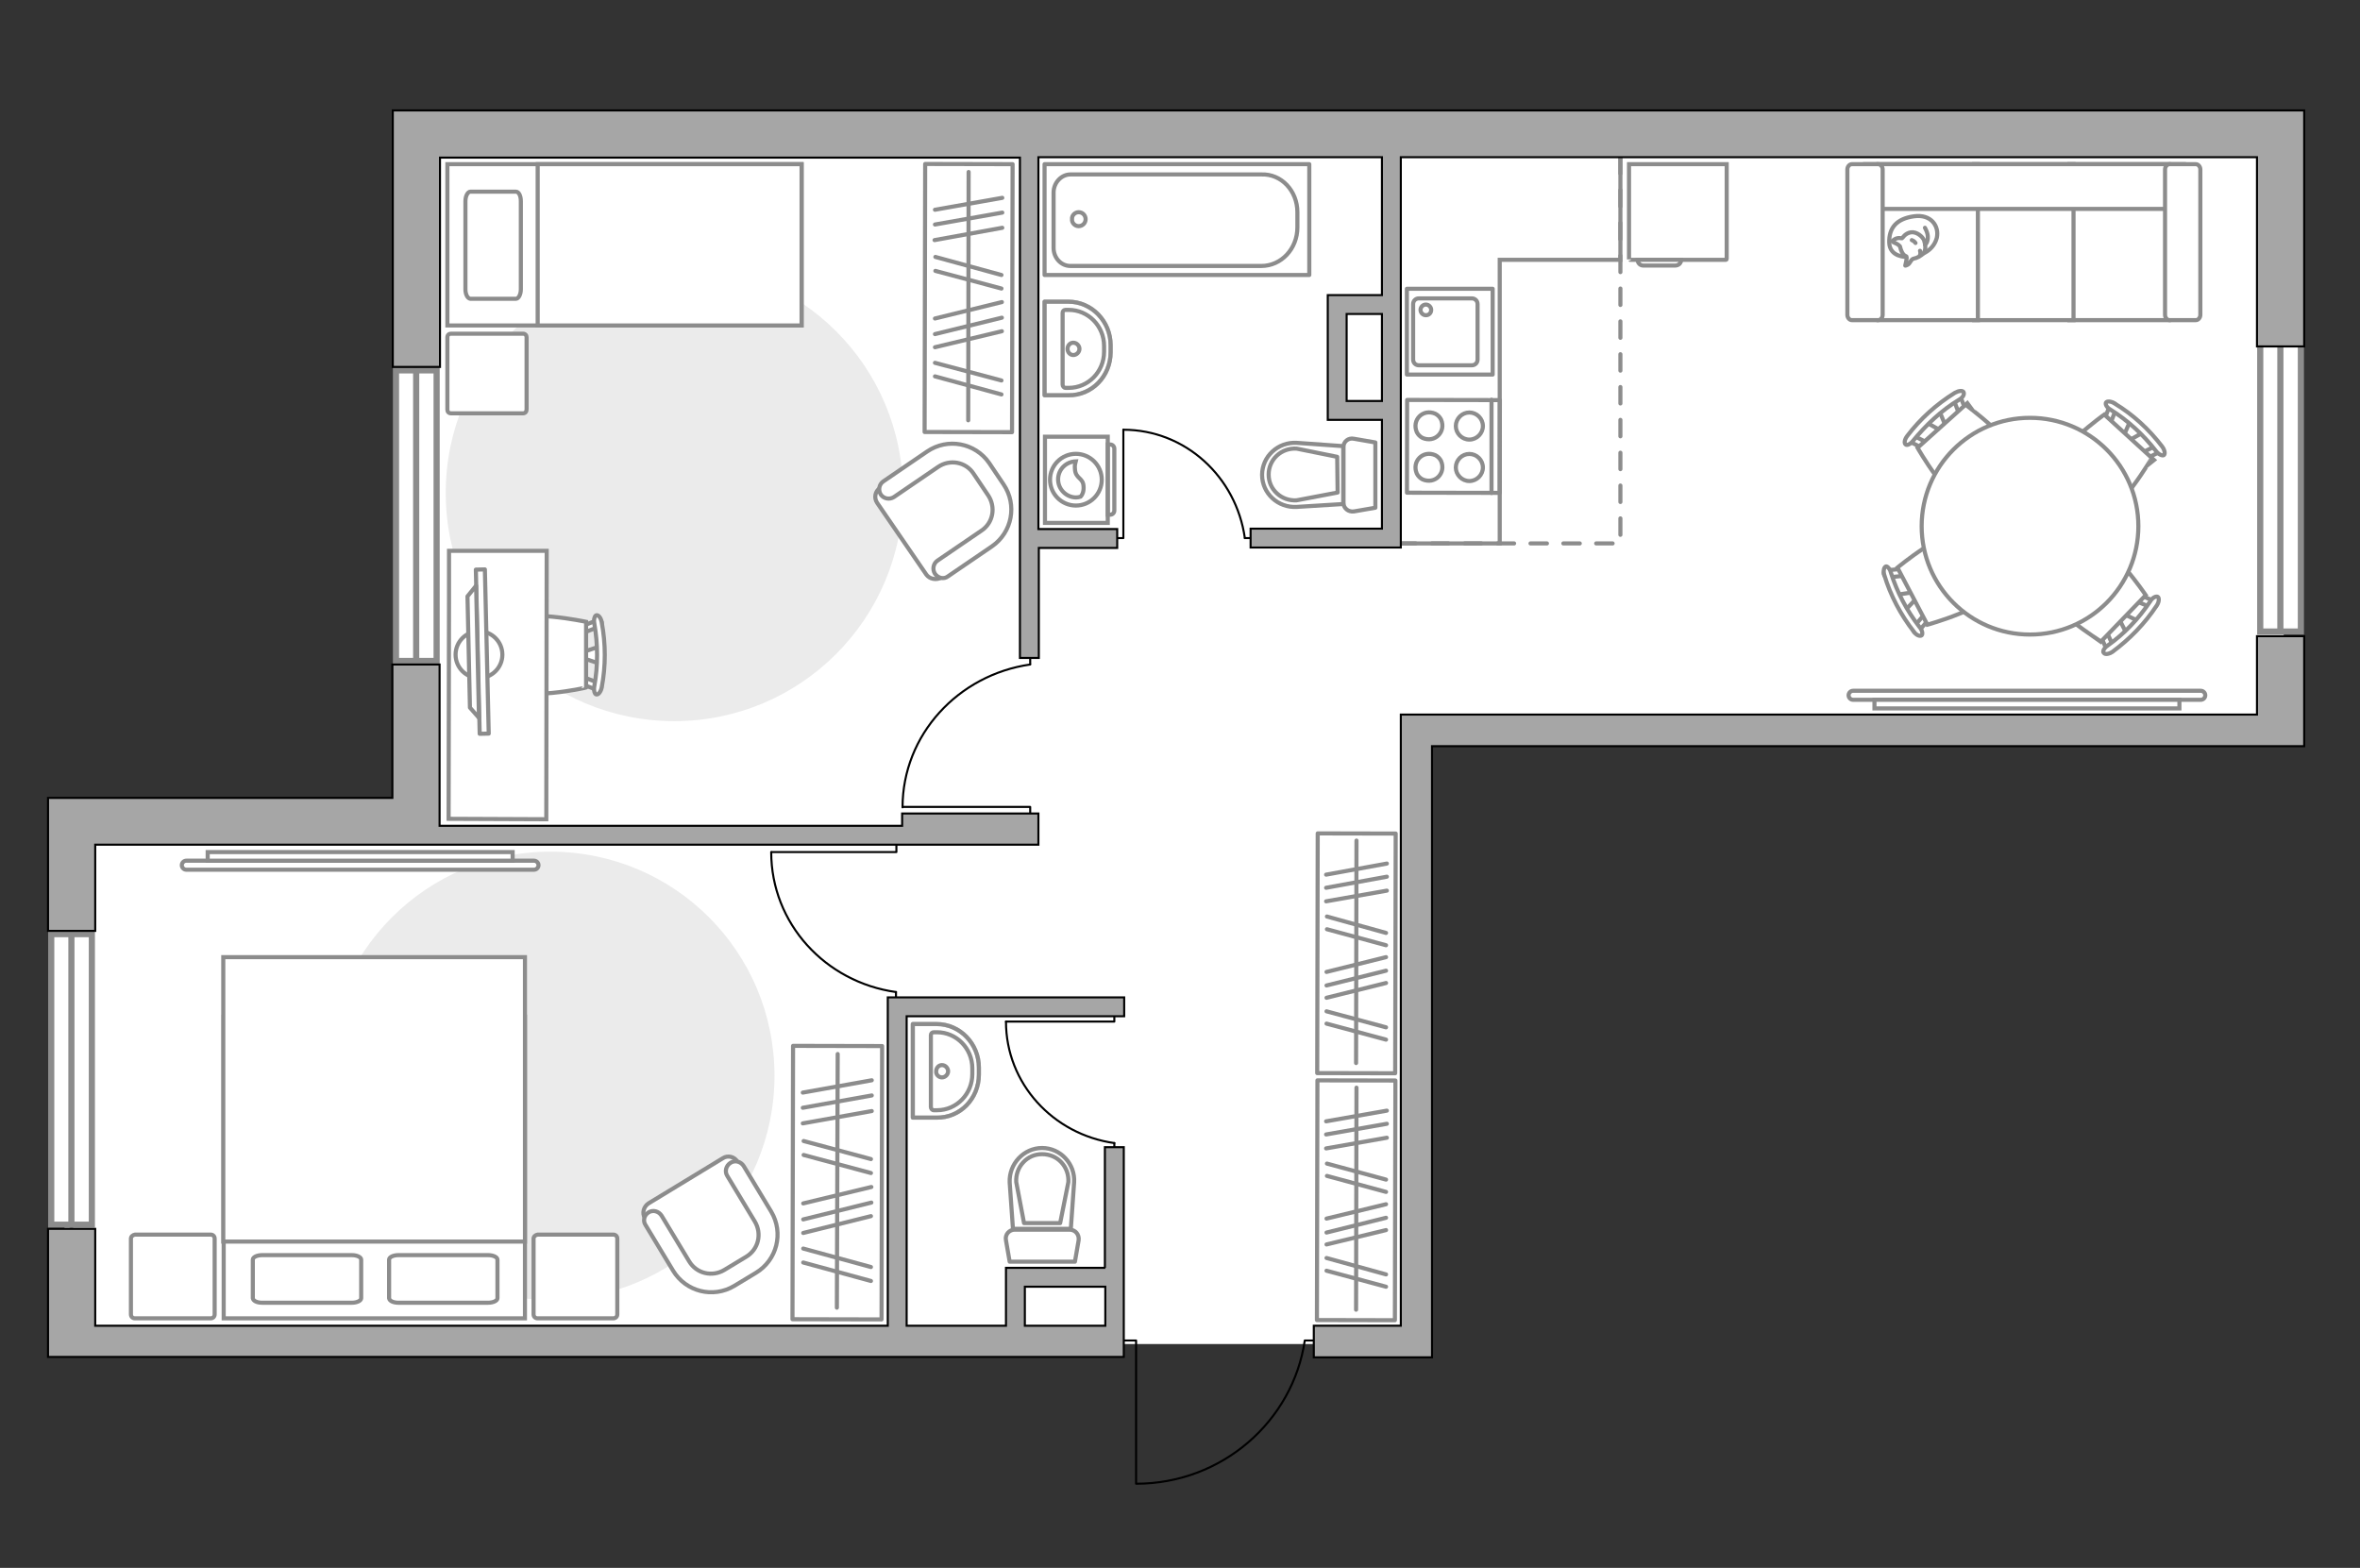 <?xml version="1.0" encoding="utf-8"?>
<!-- Generator: Adobe Illustrator 28.2.0, SVG Export Plug-In . SVG Version: 6.00 Build 0)  -->
<svg version="1.1" xmlns="http://www.w3.org/2000/svg" xmlns:xlink="http://www.w3.org/1999/xlink" x="0px" y="0px"
	 viewBox="0 0 575 382" style="enable-background:new 0 0 575 382;" xml:space="preserve">
<rect x="0" y="0" width="575" height="382" fill="#333333" stroke="none"/>
<style type="text/css">
	.st0{fill:#FFFFFF;}
	.st1{fill:#EBEBEB;}
	.st2{fill:#FFFFFF;stroke:#8C8C8C;stroke-miterlimit:10;}
	.st3{fill:none;stroke:#000000;stroke-width:0.5;stroke-linecap:round;stroke-linejoin:round;stroke-miterlimit:10;}
	.st4{fill-rule:evenodd;clip-rule:evenodd;fill:#FFFFFF;fill-opacity:0.1;stroke:#8C8C8C;stroke-miterlimit:10;}
	.st5{fill:#FFFFFF;stroke:#8C8C8C;stroke-linecap:round;stroke-linejoin:round;stroke-miterlimit:10;}
	.st6{fill:none;stroke:#8C8C8C;stroke-linecap:round;stroke-linejoin:round;stroke-miterlimit:10;}
	.st7{fill:#FFFFFF;stroke:#8C8C8C;stroke-width:1.5;stroke-linecap:round;stroke-miterlimit:10;}
	.st8{fill:none;stroke:#8C8C8C;stroke-linecap:round;stroke-linejoin:round;stroke-miterlimit:10;stroke-dasharray:4,4;}
	.st9{opacity:0.5;fill:none;stroke:#8C8C8C;stroke-linecap:round;stroke-linejoin:round;stroke-miterlimit:10;}
	.st10{fill:#A6A6A6;stroke:#000000;stroke-width:0.5;stroke-miterlimit:10;}
</style>
<g id="bg_1_">
	
		<rect x="255.5" y="-123" transform="matrix(-1.836970e-16 1 -1 -1.836970e-16 433.416 -222.886)" class="st0" width="145.3" height="456.6"/>
	
		<rect x="117.9" y="99.2" transform="matrix(-1.836970e-16 1 -1 -1.836970e-16 445.315 83.363)" class="st0" width="126.2" height="330.4"/>
	
		<rect x="175.2" y="82" transform="matrix(-1.836970e-16 1 -1 -1.836970e-16 428.556 -18.714)" class="st0" width="96.8" height="245.9"/>
</g>
<g id="furniture_1_">
	<path id="Vector_96_00000121279662081962386970000009508441695815198908_" class="st1" d="M134.1,316.7c30.1,0,54.6-24.4,54.6-54.6
		s-24.4-54.6-54.6-54.6c-30.1,0-54.6,24.4-54.6,54.6S104,316.7,134.1,316.7z"/>
	<path id="Vector_96_00000076572082318867997400000002828504390208725934_" class="st1" d="M164.3,175.7c30.7,0,55.7-24.9,55.7-55.7
		S195,64.4,164.3,64.4c-30.7,0-55.7,24.9-55.7,55.7S133.5,175.7,164.3,175.7z"/>
	<g>
		<path id="Vector_8_00000018210755080713410100000013096280558856309170_" class="st2" d="M397.1,63.3h23.4c0.1,0,0.2-0.1,0.2-0.2
			V40h-23.8v23.2C396.9,63.2,397,63.3,397.1,63.3z"/>
		<path id="Vector_9_00000134219330199325709570000010523294710380548250_" class="st2" d="M409.6,63.3h-10.6c0,0.8,0.6,1.4,1.4,1.4
			h7.7C409,64.7,409.6,64.1,409.6,63.3z"/>
	</g>
	<g id="Group_31_00000159451822391410921470000014629649878213958580_">
		<path id="Vector_149_00000091727845800669517320000001774210685023807384_" class="st3" d="M273.7,104.7v26.4h-3.4"/>
		<path id="Vector_150_00000117649110511355260260000001811830083428171964_" class="st3" d="M305.7,131.1h-2.4"/>
		<path id="Vector_151_00000111884105684607952020000011062120623950485890_" class="st3" d="M303.3,131.1
			c-2.1-14.9-14.5-26.4-29.6-26.4"/>
	</g>
	<g id="Group_31_00000083081411133954011890000001853788722966304702_">
		<path id="Vector_149_00000116212306742368461450000011787457944167846554_" class="st3" d="M220,196.6l31,0l0,3.9"/>
		<path id="Vector_150_00000093164767419579985970000016856944564001662625_" class="st3" d="M251,159v2.8"/>
		<path id="Vector_151_00000123409561569798406790000010513412235617324168_" class="st3" d="M251,161.9
			c-17.5,2.5-31.1,17.1-31.1,34.8"/>
	</g>
	<g id="Group_31_00000013879517542005104270000017727000307813954977_">
		<path id="Vector_149_00000065780364379463571870000015068475804946960554_" class="st3" d="M188,207.6l30.4,0v-3.9"/>
		<path id="Vector_150_00000155853457683423507880000013534435682648091535_" class="st3" d="M218.3,244.5v-2.8"/>
		<path id="Vector_151_00000174601779831485905380000006690198099301575042_" class="st3" d="M218.3,241.7
			c-17.2-2.4-30.4-16.7-30.4-34.1"/>
	</g>
	<g id="Group_31_00000091710379751863858110000000768877858345546637_">
		<path id="Vector_149_00000093873296786231686460000017242024788507639739_" class="st3" d="M245.1,248.9h26.4v-3.4"/>
		<path id="Vector_150_00000026132753579063332560000006510048032203582901_" class="st3" d="M271.5,280.9v-2.4"/>
		<path id="Vector_151_00000124154078165897835060000016965538790309916093_" class="st3" d="M271.5,278.5
			c-14.9-2.1-26.4-14.5-26.4-29.6"/>
	</g>
	<g>
		<g>
			<path class="st2" d="M269.9,127.4l0-21l-15.3,0l0,21L269.9,127.4z"/>
			<path class="st4" d="M271.5,124.4l0-15.1c0-0.5-0.4-1-1-1l-0.6,0l0,17.1l0.6,0C271,125.4,271.5,125,271.5,124.4z"/>
		</g>
		<g>
			
				<ellipse transform="matrix(1.812643e-03 -1 1 1.812643e-03 144.759 378.762)" class="st2" cx="262.1" cy="116.9" rx="6.3" ry="6.3"/>
			<path class="st2" d="M264,118.5c-0.1-2.2-2-1.8-2.1-4.3c-0.1-0.8,0.1-1.4,0.2-1.8c-2.4,0.1-4.3,2-4.3,4.4c0,2.4,2,4.4,4.4,4.4
				c0.4,0,0.8-0.1,1.1-0.2C263.7,120.6,264.1,119.7,264,118.5z"/>
		</g>
	</g>
	<polyline class="st2" points="394.8,36.4 394.8,63.3 365.4,63.3 365.4,132.4 337.3,132.4 	"/>
	<g>
		<path id="Vector_54_4_" class="st2" d="M528.4,40h-24.2V78h24.2V40z"/>
		<path id="Vector_55_4_" class="st2" d="M505.2,40H481V78h24.2V40z"/>
		<path id="Vector_56_5_" class="st2" d="M481.9,40h-24.2V78h24.2V40z"/>
		<path id="Vector_57_4_" class="st2" d="M529.7,50.9l2.3-10.9h-77.6v10.9H529.7z"/>
		<path id="Vector_58_4_" class="st2" d="M527.5,41.3v35.4c0,0.7,0.5,1.3,1.1,1.3h6.4c0.6,0,1.1-0.6,1.1-1.3V41.3
			c0-0.7-0.5-1.3-1.1-1.3h-6.4C528,40,527.5,40.6,527.5,41.3z"/>
		<path id="Vector_59_4_" class="st2" d="M450.1,41.3v35.4c0,0.7,0.5,1.3,1.1,1.3h6.4c0.6,0,1.1-0.6,1.1-1.3V41.3
			c0-0.7-0.5-1.3-1.1-1.3h-6.4C450.6,40,450.1,40.6,450.1,41.3z"/>
		<g>
			<path class="st5" d="M464.5,62.6c0,0-4.1,0.1-4.2-3.5s1.8-5.8,6-6.4c4.2-0.6,6.2,2.4,5.6,5.2C471.2,60.7,468.5,62.6,464.5,62.6z"
				/>
			<path class="st5" d="M462.9,60c0,0-0.4-0.5-1.2-0.8c-0.8-0.3-0.6-0.5-0.6-0.5s0.7-0.8,1.8-0.7c0.6,0.1,0.6,0,0.6,0
				s0.7-1.2,2.1-1.4c1.4-0.2,2.9,1.1,3.2,2c0.3,0.9,0.5,2.2-0.1,3c-0.5,0.7-1.7,1.3-2.4,1.4c-0.7,0.1-0.9,1.2-1.5,1.5
				c-0.6,0.3-0.6,0.2-0.6,0.2s0.5-1.9,0.3-2.2C464.4,62.3,463.5,62.5,462.9,60z"/>
			<path class="st5" d="M466.7,59.2c0,0-0.3-0.5-0.9-0.7"/>
			<path class="st5" d="M467.8,61.1c0,0,0.2,0.6,0,1"/>
			<path class="st6" d="M469,59.6c0,0,0.6-0.2,0.7-1.6c0.1-1.2-0.7-2.5-0.7-2.5"/>
		</g>
	</g>
	<g id="Group_2_7_">
		<g id="Group_3_7_">
			<path id="Vector_10_7_" class="st2" d="M472.5,100.1l1.8,4.3l-0.9,0.8l-4.1-2.3L472.5,100.1z"/>
		</g>
		<g id="Group_4_7_">
			<path id="Vector_11_7_" class="st2" d="M469.2,108.9c-0.3,0.3-0.7,0.3-0.9,0.2l-3.4-1.7c-0.3-0.2-0.3-0.6,0-1
				c0.3-0.4,0.8-0.5,1-0.4l3.4,1.7c0.3,0.2,0.3,0.6,0,1C469.3,108.8,469.2,108.8,469.2,108.9z"/>
		</g>
		<g id="Group_5_7_">
			<path id="Vector_12_7_" class="st2" d="M478.4,100.5c-0.1,0.1-0.1,0.1-0.2,0.1c-0.4,0.3-0.8,0.2-1-0.1l-1.4-3.6
				c-0.1-0.3,0.1-0.8,0.6-1c0.4-0.3,0.8-0.2,1,0.1l1.4,3.6C478.8,99.9,478.7,100.3,478.4,100.5z"/>
		</g>
		<path id="Vector_13_7_" class="st2" d="M491.2,112.3c-0.2,3.9-7.8,10.7-11.7,10.5c-4.6-0.2-12.3-13.7-12.3-13.7l11.7-10.5
			C478.9,98.7,491.5,107.7,491.2,112.3z"/>
		<path id="Vector_14_7_" class="st2" d="M477.3,97.4c-4.3,2.6-8,6.1-11.2,10c-0.6,0.8-1.5,1.2-1.8,0.9c-0.4-0.3-0.3-1.2,0.4-2.1
			c3.2-4.2,7.1-7.7,11.6-10.5c0.9-0.5,1.8-0.6,2.1-0.2C478.7,96.1,478.2,96.9,477.3,97.4z"/>
	</g>
	<g id="Group_2_19_">
		<g id="Group_3_19_">
			<path id="Vector_10_19_" class="st2" d="M518.1,154.3l-2.1-4.1l0.8-0.9l4.2,2L518.1,154.3z"/>
		</g>
		<g id="Group_4_19_">
			<path id="Vector_11_19_" class="st2" d="M520.8,145.3c0.3-0.3,0.7-0.4,0.9-0.2l3.5,1.5c0.3,0.1,0.4,0.6,0.1,1
				c-0.3,0.4-0.8,0.6-1,0.5l-3.5-1.5c-0.3-0.1-0.4-0.6-0.1-1C520.7,145.4,520.8,145.4,520.8,145.3z"/>
		</g>
		<g id="Group_5_19_">
			<path id="Vector_12_19_" class="st2" d="M512.2,154.3c0.1-0.1,0.1-0.1,0.2-0.2c0.4-0.3,0.8-0.3,1,0.1l1.6,3.5
				c0.2,0.3,0,0.8-0.5,1.1c-0.4,0.3-0.8,0.3-1-0.1l-1.6-3.5C511.8,155,511.9,154.6,512.2,154.3z"/>
		</g>
		<path id="Vector_13_19_" class="st2" d="M498.6,143.5c-0.1-3.9,7-11.2,10.9-11.3c4.6-0.1,13.3,12.8,13.3,12.8l-10.9,11.3
			C511.8,156.2,498.6,148.1,498.6,143.5z"/>
		<path id="Vector_14_19_" class="st2" d="M513.5,157.3c4.1-2.9,7.6-6.6,10.4-10.8c0.5-0.9,1.4-1.3,1.8-1.1c0.4,0.2,0.4,1.2-0.2,2.1
			c-2.9,4.4-6.6,8.2-10.8,11.3c-0.9,0.6-1.8,0.7-2.1,0.3C512.2,158.8,512.6,157.9,513.5,157.3z"/>
	</g>
	<g id="Group_2_17_">
		<g id="Group_3_17_">
			<path id="Vector_10_17_" class="st2" d="M522.1,105.4l-4.1,2.3l-0.9-0.8l1.9-4.3L522.1,105.4z"/>
		</g>
		<g id="Group_4_17_">
			<path id="Vector_11_17_" class="st2" d="M513.1,102.9c-0.3-0.3-0.4-0.7-0.3-0.9l1.4-3.6c0.1-0.3,0.5-0.4,1-0.1
				c0.4,0.3,0.6,0.7,0.5,1l-1.4,3.6c-0.1,0.3-0.5,0.4-1,0.1C513.2,103,513.2,103,513.1,102.9z"/>
		</g>
		<g id="Group_5_17_">
			<path id="Vector_12_17_" class="st2" d="M522.3,111.3c-0.1-0.1-0.1-0.1-0.2-0.1c-0.3-0.4-0.3-0.8,0-1l3.4-1.7
				c0.3-0.2,0.8,0,1.1,0.4c0.3,0.4,0.3,0.8,0,1l-3.4,1.7C523,111.6,522.6,111.6,522.3,111.3z"/>
		</g>
		<path id="Vector_13_17_" class="st2" d="M511.9,125.2c-3.9,0.2-11.4-6.6-11.6-10.6c-0.2-4.6,12.4-13.6,12.4-13.6l11.6,10.6
			C524.2,111.6,516.5,125,511.9,125.2z"/>
		<path id="Vector_14_17_" class="st2" d="M525.3,109.9c-3.1-4-6.8-7.4-11.1-10.1c-0.9-0.5-1.3-1.3-1.1-1.7c0.2-0.4,1.2-0.4,2.1,0.2
			c4.5,2.7,8.4,6.3,11.6,10.5c0.6,0.8,0.8,1.8,0.4,2.1C526.8,111.1,525.9,110.7,525.3,109.9z"/>
	</g>
	<g id="Group_2_18_">
		<g id="Group_3_18_">
			<path id="Vector_10_18_" class="st2" d="M462.2,144.9l4.6-0.7l0.6,1.1l-3.2,3.4L462.2,144.9z"/>
		</g>
		<g id="Group_4_18_">
			<path id="Vector_11_18_" class="st2" d="M469.8,150.3c0.2,0.4,0.2,0.8-0.1,0.9l-2.5,2.9c-0.3,0.3-0.6,0.2-0.9-0.2
				c-0.3-0.4-0.3-0.9-0.1-1.1l2.5-2.9c0.3-0.3,0.6-0.2,0.9,0.2C469.7,150.2,469.8,150.2,469.8,150.3z"/>
		</g>
		<g id="Group_5_18_">
			<path id="Vector_12_18_" class="st2" d="M464,139.2c0,0.1,0.1,0.1,0.1,0.2c0.1,0.5,0,0.8-0.4,0.9l-3.8,0.4
				c-0.4,0-0.8-0.3-0.9-0.8c-0.1-0.5,0-0.8,0.4-0.9l3.8-0.4C463.5,138.7,463.8,138.9,464,139.2z"/>
		</g>
		<path id="Vector_13_18_" class="st2" d="M478.6,129.8c3.7,1.2,8.5,10.2,7.3,13.9c-1.4,4.4-16.3,8.5-16.3,8.5l-7.3-13.9
			C462.3,138.3,474.2,128.4,478.6,129.8z"/>
		<path id="Vector_14_18_" class="st2" d="M460.7,139.5c1.5,4.8,3.9,9.3,7,13.3c0.7,0.8,0.8,1.7,0.5,2c-0.4,0.3-1.3,0-1.9-0.9
			c-3.2-4.1-5.7-8.8-7.2-13.8c-0.3-1-0.1-1.9,0.4-2.1C459.8,137.9,460.5,138.6,460.7,139.5z"/>
	</g>
	<g>
		<circle class="st2" cx="494.6" cy="128.2" r="26.4"/>
	</g>
	<g>
		<path class="st2" d="M451.5,170.5c-0.6,0-1.1-0.5-1.1-1.1s0.5-1.1,1.1-1.1l84.7,0c0.6,0,1.1,0.5,1.1,1.1s-0.5,1.1-1.1,1.1
			L451.5,170.5z"/>
		<rect x="456.7" y="170.5" class="st2" width="74.3" height="2.1"/>
	</g>
	<g>
		<path class="st2" d="M130.1,209.7c0.6,0,1.1,0.5,1.1,1.1c0,0.6-0.5,1.1-1.1,1.1l-84.7,0c-0.6,0-1.1-0.5-1.1-1.1
			c0-0.6,0.5-1.1,1.1-1.1L130.1,209.7z"/>
		<rect x="50.6" y="207.6" class="st2" width="74.3" height="2.1"/>
	</g>
	<g>
		<path id="Vector_98_4_" class="st2" d="M127.8,247.7H54.5v73.5h73.4V247.7z"/>
		<path id="Vector_99_4_" class="st2" d="M54.5,233.2h73.4v69.3H63.1h-8.7v-9.4V233.2z"/>
		<path id="Vector_100_4_" class="st6" d="M97.1,317.4h21.8c1.3,0,2.3-0.5,2.3-1.1v-9.4c0-0.6-1-1.1-2.3-1.1H97.1
			c-1.3,0-2.3,0.5-2.3,1.1v9.4C94.9,317,95.9,317.4,97.1,317.4z"/>
		<path id="Vector_101_4_" class="st6" d="M63.9,317.4h21.8c1.3,0,2.3-0.5,2.3-1.1v-9.4c0-0.6-1-1.1-2.3-1.1H63.9
			c-1.3,0-2.3,0.5-2.3,1.1v9.4C61.7,317,62.7,317.4,63.9,317.4z"/>
	</g>
	<path id="Vector_5_3_" class="st5" d="M31.9,301.8v18.4c0,0.6,0.4,1,1,1h18.4c0.6,0,1-0.4,1-1v-18.4c0-0.6-0.4-1-1-1H32.9
		C32.3,300.9,31.9,301.3,31.9,301.8z"/>
	<path id="Vector_5_4_" class="st5" d="M130,301.8v18.4c0,0.6,0.4,1,1,1h18.4c0.6,0,1-0.4,1-1v-18.4c0-0.6-0.4-1-1-1H131
		C130.4,300.9,130,301.3,130,301.8z"/>
	<g>
		
			<rect x="170.7" y="277.3" transform="matrix(2.114082e-03 -1 1 2.114082e-03 -84.579 491.53)" class="st6" width="66.6" height="21.7"/>
		<line class="st6" x1="195.6" y1="273.7" x2="212.4" y2="270.7"/>
		<line class="st6" x1="195.6" y1="269.9" x2="212.4" y2="266.9"/>
		<line class="st6" x1="195.6" y1="266.2" x2="212.4" y2="263.2"/>
		<line class="st6" x1="195.8" y1="281.4" x2="212.2" y2="285.8"/>
		<line class="st6" x1="195.8" y1="278" x2="212.2" y2="282.4"/>
		<line class="st6" x1="195.7" y1="307.6" x2="212.2" y2="312.1"/>
		<line class="st6" x1="195.7" y1="304.2" x2="212.2" y2="308.7"/>
		<line class="st6" x1="195.7" y1="300.4" x2="212.2" y2="296.3"/>
		<line class="st6" x1="195.7" y1="293.2" x2="212.3" y2="289.2"/>
		<line class="st6" x1="195.7" y1="297.1" x2="212.3" y2="293"/>
		<line class="st6" x1="203.9" y1="318.6" x2="204.1" y2="256.8"/>
	</g>
	<g>
		
			<rect x="301.3" y="282.9" transform="matrix(2.114082e-03 -1 1 2.114082e-03 37.323 622.321)" class="st6" width="58.4" height="19"/>
		<line class="st6" x1="323.1" y1="279.8" x2="337.9" y2="277.2"/>
		<line class="st6" x1="323.1" y1="276.4" x2="337.9" y2="273.8"/>
		<line class="st6" x1="323.1" y1="273.2" x2="337.9" y2="270.6"/>
		<line class="st6" x1="323.3" y1="286.5" x2="337.7" y2="290.4"/>
		<line class="st6" x1="323.3" y1="283.5" x2="337.7" y2="287.4"/>
		<line class="st6" x1="323.2" y1="309.6" x2="337.7" y2="313.5"/>
		<line class="st6" x1="323.2" y1="306.5" x2="337.7" y2="310.5"/>
		<line class="st6" x1="323.2" y1="303.2" x2="337.7" y2="299.7"/>
		<line class="st6" x1="323.2" y1="296.9" x2="337.7" y2="293.4"/>
		<line class="st6" x1="323.2" y1="300.3" x2="337.7" y2="296.7"/>
		<line class="st6" x1="330.4" y1="319.1" x2="330.5" y2="265"/>
	</g>
	<g>
		
			<rect x="301.3" y="222.8" transform="matrix(2.114082e-03 -1 1 2.114082e-03 97.493 562.279)" class="st6" width="58.4" height="19"/>
		<line class="st6" x1="323.1" y1="219.6" x2="337.9" y2="217"/>
		<line class="st6" x1="323.1" y1="216.3" x2="337.9" y2="213.6"/>
		<line class="st6" x1="323.1" y1="213.1" x2="337.9" y2="210.4"/>
		<line class="st6" x1="323.3" y1="226.4" x2="337.7" y2="230.3"/>
		<line class="st6" x1="323.3" y1="223.3" x2="337.7" y2="227.3"/>
		<line class="st6" x1="323.2" y1="249.4" x2="337.7" y2="253.3"/>
		<line class="st6" x1="323.2" y1="246.4" x2="337.7" y2="250.3"/>
		<line class="st6" x1="323.2" y1="243.1" x2="337.7" y2="239.5"/>
		<line class="st6" x1="323.2" y1="236.8" x2="337.7" y2="233.2"/>
		<line class="st6" x1="323.2" y1="240.1" x2="337.7" y2="236.5"/>
		<line class="st6" x1="330.4" y1="259" x2="330.5" y2="204.8"/>
	</g>
	<g>
		
			<rect x="203.3" y="62" transform="matrix(2.114082e-03 -1 1 2.114082e-03 162.845 308.421)" class="st6" width="65.3" height="21.3"/>
		<line class="st6" x1="227.7" y1="58.5" x2="244.2" y2="55.5"/>
		<line class="st6" x1="227.8" y1="54.7" x2="244.2" y2="51.8"/>
		<line class="st6" x1="227.8" y1="51.1" x2="244.2" y2="48.2"/>
		<line class="st6" x1="227.9" y1="66" x2="244" y2="70.3"/>
		<line class="st6" x1="227.9" y1="62.6" x2="244" y2="67"/>
		<line class="st6" x1="227.8" y1="91.7" x2="244" y2="96.1"/>
		<line class="st6" x1="227.8" y1="88.4" x2="244" y2="92.7"/>
		<line class="st6" x1="227.8" y1="84.6" x2="244.1" y2="80.7"/>
		<line class="st6" x1="227.8" y1="77.6" x2="244.1" y2="73.6"/>
		<line class="st6" x1="227.8" y1="81.4" x2="244.1" y2="77.4"/>
		<line class="st6" x1="235.9" y1="102.4" x2="236" y2="41.9"/>
	</g>
	<g>
		<path id="Vector_37_3_" class="st2" d="M158,293.2l18.1-11c1.2-0.8,2.9-0.4,3.6,0.9l7.6,12.5c2.8,4.6,1.3,10.5-3.3,13.3l-6,3.6
			c-4.6,2.8-10.5,1.3-13.3-3.3l-7.6-12.5C156.4,295.6,156.8,294,158,293.2z"/>
		<path id="Vector_38_4_" class="st2" d="M158,295.4c1.1-0.7,2.5-0.3,3.2,0.8l6.7,11.1c1.8,3,5.6,3.9,8.6,2.1l5.3-3.2
			c3-1.8,3.9-5.6,2.1-8.6l-6.7-11.1c-0.7-1.1-0.3-2.5,0.8-3.2c1.1-0.7,2.5-0.3,3.2,0.8l6.7,11.1c3.1,5.2,1.4,11.8-3.7,14.9l-5.3,3.2
			c-5.2,3.1-11.8,1.4-14.9-3.7l-6.7-11.1C156.6,297.5,156.9,296.1,158,295.4z"/>
	</g>
	<g>
		<path id="Vector_37_00000076590357942118030090000017198418395776589199_" class="st2" d="M225.7,140l-12-17.5
			c-0.8-1.2-0.5-2.8,0.7-3.6l12.1-8.3c4.4-3,10.4-1.9,13.5,2.5l4,5.8c3,4.4,1.9,10.4-2.5,13.5l-12.1,8.3
			C228.1,141.4,226.5,141.1,225.7,140z"/>
		<path id="Vector_38_00000032612852762882343820000014448876538128541328_" class="st2" d="M227.8,139.8c-0.7-1.1-0.4-2.5,0.6-3.2
			l10.7-7.3c2.9-1.9,3.6-5.8,1.6-8.7l-3.5-5.2c-1.9-2.9-5.8-3.6-8.7-1.6l-10.7,7.3c-1.1,0.7-2.5,0.4-3.2-0.6
			c-0.7-1.1-0.4-2.5,0.6-3.2l10.7-7.3c5-3.4,11.7-2.1,15.1,2.8l3.5,5.2c3.4,5,2.1,11.7-2.8,15.1l-10.7,7.3
			C230,141.2,228.6,140.9,227.8,139.8z"/>
	</g>
	<g>
		<path id="Vector_2_1_" class="st2" d="M195.3,40v39.3H109V40H195.3z"/>
		<path id="Vector_3_1_" class="st2" d="M195.3,79.2V40H131v34.6v4.7h8.7H195.3z"/>
		<path id="Vector_4_1_" class="st6" d="M113.4,70.5V49c0-1.3,0.6-2.3,1.2-2.3h11.1c0.7,0,1.2,1,1.2,2.3v21.5c0,1.3-0.6,2.3-1.2,2.3
			h-11.1C113.9,72.7,113.4,71.7,113.4,70.5z"/>
	</g>
	<path id="Vector_5_2_" class="st5" d="M127.4,100.7h-17.5c-0.6,0-0.9-0.4-0.9-0.9V82.2c0-0.6,0.4-0.9,0.9-0.9h17.5
		c0.6,0,0.9,0.4,0.9,0.9v17.5C128.3,100.3,128,100.7,127.4,100.7z"/>
	<g id="Group_2_6_">
		<g id="Group_3_6_">
			<path id="Vector_10_6_" class="st2" d="M146.1,161.7l-4.5-1.5l0-1.2l4.5-1.5L146.1,161.7z"/>
		</g>
		<g id="Group_4_6_">
			<path id="Vector_11_6_" class="st2" d="M141.7,153.2c0-0.4,0.2-0.8,0.5-0.8l3.6-1.4c0.4-0.1,0.7,0.1,0.8,0.6c0.1,0.5-0.1,1-0.4,1
				l-3.6,1.4c-0.4,0.1-0.7-0.1-0.8-0.6C141.7,153.3,141.7,153.3,141.7,153.2z"/>
		</g>
		<g id="Group_5_6_">
			<path id="Vector_12_6_" class="st2" d="M141.7,165.9c0-0.1,0-0.1,0-0.2c0.1-0.5,0.4-0.8,0.8-0.6l3.6,1.4c0.4,0.1,0.5,0.6,0.4,1.1
				c-0.1,0.5-0.4,0.8-0.8,0.6l-3.6-1.4C141.9,166.7,141.7,166.3,141.7,165.9z"/>
		</g>
		<path id="Vector_13_6_" class="st2" d="M124,167.5c-2.8-2.8-2.8-13.2,0-16c3.3-3.3,18.8,0,18.8,0l0,16
			C142.8,167.6,127.3,170.9,124,167.5z"/>
		<path id="Vector_14_6_" class="st2" d="M144.8,167.2c0.9-5,0.9-10.2,0-15.3c-0.2-1,0.1-1.9,0.5-2c0.5-0.1,1.1,0.6,1.3,1.7
			c1,5.3,1,10.7,0,15.9c-0.2,1-0.8,1.8-1.3,1.7C144.9,169.2,144.6,168.2,144.8,167.2z"/>
	</g>
	<path id="Vector_36_2_" class="st2" d="M133.2,134.2l-0.1,65.4l-23.8-0.1l0.1-52.8l0-12.5L133.2,134.2z"/>
	<g>
		<circle class="st5" cx="116.7" cy="159.5" r="5.7"/>
		<g>
			
				<rect x="97.4" y="157.7" transform="matrix(-2.342700e-02 -1 1 -2.342700e-02 -38.543 279.879)" class="st5" width="40" height="2.2"/>
			<polygon class="st5" points="113.9,145.3 114.5,172.4 116.7,174.9 116,142.7 			"/>
		</g>
	</g>
</g>
<g id="windows_1_">
	<g>
		
			<rect x="-18" y="258.1" transform="matrix(6.086307e-09 1 -1 6.086307e-09 280.483 245.587)" class="st7" width="70.8" height="9.9"/>
		<line class="st7" x1="17.4" y1="227.6" x2="17.4" y2="298.5"/>
	</g>
	<g>
		
			<rect x="66" y="120.6" transform="matrix(6.086385e-09 1 -1 6.086385e-09 226.98 24.236)" class="st7" width="70.8" height="9.9"/>
		<line class="st7" x1="101.4" y1="90.2" x2="101.4" y2="161"/>
	</g>
	<g>
		
			<rect x="520.4" y="113.6" transform="matrix(6.114389e-09 1 -1 6.114389e-09 674.193 -437.033)" class="st7" width="70.5" height="9.9"/>
		<line class="st7" x1="555.6" y1="83.3" x2="555.6" y2="153.8"/>
	</g>
</g>
<g id="plan">
	<polyline class="st8" points="394.8,38.3 394.8,132.4 341.3,132.4 	"/>
	<g>
		<g>
			
				<rect x="342.8" y="97.4" transform="matrix(-1.813156e-03 1 -1 -1.813156e-03 463.459 -245.142)" class="st6" width="22.6" height="22.6"/>
		</g>
		<line class="st6" x1="363.4" y1="120.1" x2="363.4" y2="97.4"/>
		<path class="st6" d="M354.7,113.9c0-1.8,1.5-3.3,3.3-3.3c1.8,0,3.3,1.5,3.3,3.3c0,1.8-1.5,3.3-3.3,3.3
			C356.2,117.2,354.7,115.7,354.7,113.9z"/>
		<path class="st6" d="M345.2,115.4c-1.3-3,1.5-5.8,4.5-4.5c0.6,0.3,1.1,0.8,1.4,1.4c1.3,3-1.5,5.8-4.5,4.5
			C346,116.5,345.5,116,345.2,115.4z"/>
		<path class="st6" d="M354.7,103.8c0-1.8,1.5-3.3,3.3-3.3c1.8,0,3.3,1.5,3.3,3.3c0,1.8-1.5,3.3-3.3,3.3
			C356.2,107.1,354.7,105.6,354.7,103.8z"/>
		<path class="st6" d="M345.2,105.3c-1.3-3,1.5-5.8,4.5-4.5c0.6,0.3,1.1,0.8,1.4,1.4c1.3,3-1.5,5.8-4.5,4.5
			C346,106.4,345.5,105.9,345.2,105.3z"/>
	</g>
	<g>
		<g>
			
				<rect x="342.7" y="70.4" transform="matrix(3.524781e-10 -1 1 3.524781e-10 272.379 433.959)" class="st6" width="20.9" height="20.9"/>
		</g>
		<path class="st6" d="M344.3,87.6V74.1c0-0.8,0.6-1.4,1.4-1.4h12.9c0.8,0,1.4,0.6,1.4,1.4v13.5c0,0.8-0.6,1.4-1.4,1.4h-12.9
			C344.9,89,344.3,88.4,344.3,87.6z"/>
		<path class="st6" d="M348.7,75.5c0-0.7-0.6-1.3-1.3-1.3c-0.7,0-1.3,0.6-1.3,1.3c0,0.7,0.6,1.3,1.3,1.3
			C348.2,76.8,348.7,76.2,348.7,75.5z"/>
	</g>
	<g>
		<g>
			<path class="st6" d="M327.3,122.4l0-13.4c0-1.4,1.2-2.4,2.6-2.1l5.2,0.9l0,15.9l-5.2,0.9C328.5,124.8,327.3,123.8,327.3,122.4z"
				/>
			<path class="st6" d="M307.5,115.7L307.5,115.7c0-4.5,3.9-8.1,8.5-7.8l11.3,0.8l0,14.1l-11.3,0.7
				C311.4,123.8,307.5,120.2,307.5,115.7z"/>
			<path class="st6" d="M325.8,111.3l-9.9-2c-1.8-0.1-3.5,0.5-4.8,1.7c-1.3,1.2-2,2.9-2,4.6c0,1.8,0.7,3.4,2,4.6
				c1.3,1.2,3,1.8,4.8,1.7l10-1.9L325.8,111.3z"/>
		</g>
	</g>
	<g>
		<path class="st9" d="M270.6,85.8l0-1.7c0-5.8-4.6-10.6-10.3-10.6l-5.8,0l0,22.8l5.8,0C266,96.4,270.6,91.7,270.6,85.8z"/>
		<g>
			<path class="st6" d="M269,85.7l0-1.4c0-4.9-3.9-8.8-8.6-8.8l-0.8,0c-0.4,0-0.7,0.3-0.7,0.7l0,17.5c0,0.4,0.3,0.8,0.7,0.8l0.8,0
				C265.1,94.5,269,90.6,269,85.7z"/>
			<path class="st6" d="M261.5,86.5c0.8,0,1.5-0.7,1.5-1.5c0-0.8-0.7-1.5-1.5-1.5c-0.8,0-1.4,0.7-1.4,1.5
				C260.1,85.8,260.7,86.5,261.5,86.5z"/>
			<path class="st6" d="M270.6,85.8l0-1.7c0-5.8-4.6-10.6-10.3-10.6l-5.8,0l0,22.8l5.8,0C266,96.4,270.6,91.7,270.6,85.8z"/>
		</g>
	</g>
	<g>
		<polyline class="st6" points="319,67 254.5,67 254.5,40 319,40 319,67 		"/>
		<path class="st6" d="M316.1,51.7l0,3.7c0,5.2-3.9,9.4-8.8,9.4l-46.5,0c-2.3,0-4.1-2-4.1-4.4l0-13.5c0-2.4,1.9-4.4,4.1-4.4l46.5,0
			C312.2,42.3,316.1,46.5,316.1,51.7z"/>
		<path class="st6" d="M262.8,51.7c1,0,1.7,0.8,1.7,1.7c0,1-0.8,1.7-1.7,1.7c-0.9,0-1.7-0.8-1.6-1.7
			C261.1,52.5,261.9,51.7,262.8,51.7z"/>
	</g>
	<g>
		<g>
			<path class="st6" d="M247.2,299.6h13.4c1.4,0,2.4,1.2,2.2,2.6l-0.9,5.2l-15.9,0l-0.9-5.2C244.8,300.8,245.9,299.6,247.2,299.6z"
				/>
			<path class="st6" d="M253.9,279.7L253.9,279.7c4.5,0,8.1,3.9,7.8,8.4l-0.8,11.3h-14.1l-0.8-11.3
				C245.8,283.6,249.4,279.7,253.9,279.7z"/>
			<path class="st6" d="M258.3,298l2-10c0.1-1.8-0.5-3.5-1.7-4.8c-1.2-1.3-2.9-2-4.7-2c-1.8,0-3.4,0.7-4.6,2c-1.2,1.3-1.8,3-1.7,4.8
				l1.9,10H258.3z"/>
		</g>
	</g>
	<g>
		<path class="st9" d="M238.5,261.8l0-1.7c0-5.8-4.6-10.6-10.3-10.6l-5.8,0l0,22.8l5.8,0C233.9,272.4,238.5,267.7,238.5,261.8z"/>
		<g>
			<path class="st6" d="M236.9,261.7l0-1.4c0-4.9-3.9-8.8-8.6-8.8l-0.8,0c-0.4,0-0.7,0.3-0.7,0.7l0,17.5c0,0.4,0.3,0.8,0.7,0.8
				l0.8,0C233.1,270.5,236.9,266.5,236.9,261.7z"/>
			<path class="st6" d="M229.5,262.5c0.8,0,1.5-0.7,1.5-1.5c0-0.8-0.7-1.5-1.5-1.5c-0.8,0-1.4,0.7-1.4,1.5
				C228,261.8,228.7,262.5,229.5,262.5z"/>
			<path class="st6" d="M238.5,261.8l0-1.7c0-5.8-4.6-10.6-10.3-10.6l-5.8,0l0,22.8l5.8,0C233.9,272.4,238.5,267.7,238.5,261.8z"/>
		</g>
	</g>
	<path class="st3" d="M323.5,326.6h-5.6c-2.9,19.7-20.2,34.9-41.1,34.9l0-34.9l-6.2,0"/>
	<g>
		<polygon class="st10" points="23.2,205.8 95.6,205.8 101.4,205.8 107.1,205.8 107.1,205.8 225.9,205.8 225.9,205.8 253,205.8 
			253,198.2 219.8,198.2 219.8,201.2 107.1,201.2 107.1,194.4 107.1,194.4 107.1,161.9 95.6,161.9 95.6,194.4 11.7,194.4 
			11.7,196.8 11.7,196.8 11.7,226.8 23.2,226.8 		"/>
		<polygon class="st10" points="549.9,174.1 341.3,174.1 341.3,181.8 341.3,181.8 341.3,323 320.1,323 320.1,330.7 341.3,330.7 
			346.6,330.7 348.9,330.7 348.9,181.8 561.4,181.8 561.4,177.9 561.4,174.1 561.4,155 549.9,155 		"/>
		<path class="st10" d="M107.1,26.9h-5.7h-5.7v62.5h11.5v-51h141.3v121.9h4.6v-26.8h19.1v-4.6H253V38.3h83.7v33.6h-8.6v0h-4.6v30.4
			h2.3v0h10.9v26.5h-32v4.6h32v0h4.6V38.3h208.6v46.1h11.5V26.9L107.1,26.9z M328.1,97.7V76.5h8.6v21.2H328.1z"/>
		<path class="st10" d="M269.3,308.9h-19.6v0h-4.6V323h-24.2v-75.4h53V243h-57.6v4.6h0V323H23.2v-23.6H11.7v31.2h5.6h5.8h250.7v-2.1
			h0v-49h-4.6V308.9z M249.7,313.5h19.6v9.5h-19.6V313.5z"/>
	</g>
</g>
<g id="points">
	<path id="r1" class="st6" d="M95.6,266.9"/>
	<path id="r2" class="st6" d="M428.7,118.6"/>
	<path id="r3" class="st6" d="M178,124.6"/>
	<path id="k1" class="st6" d="M379.3,97.4"/>
	<path id="s2" class="st6" d="M231.9,288.1"/>
	<path id="s1" class="st6" d="M288.5,86.8"/>
	<path id="h1" class="st6" d="M292,202.4"/>
</g>
</svg>
